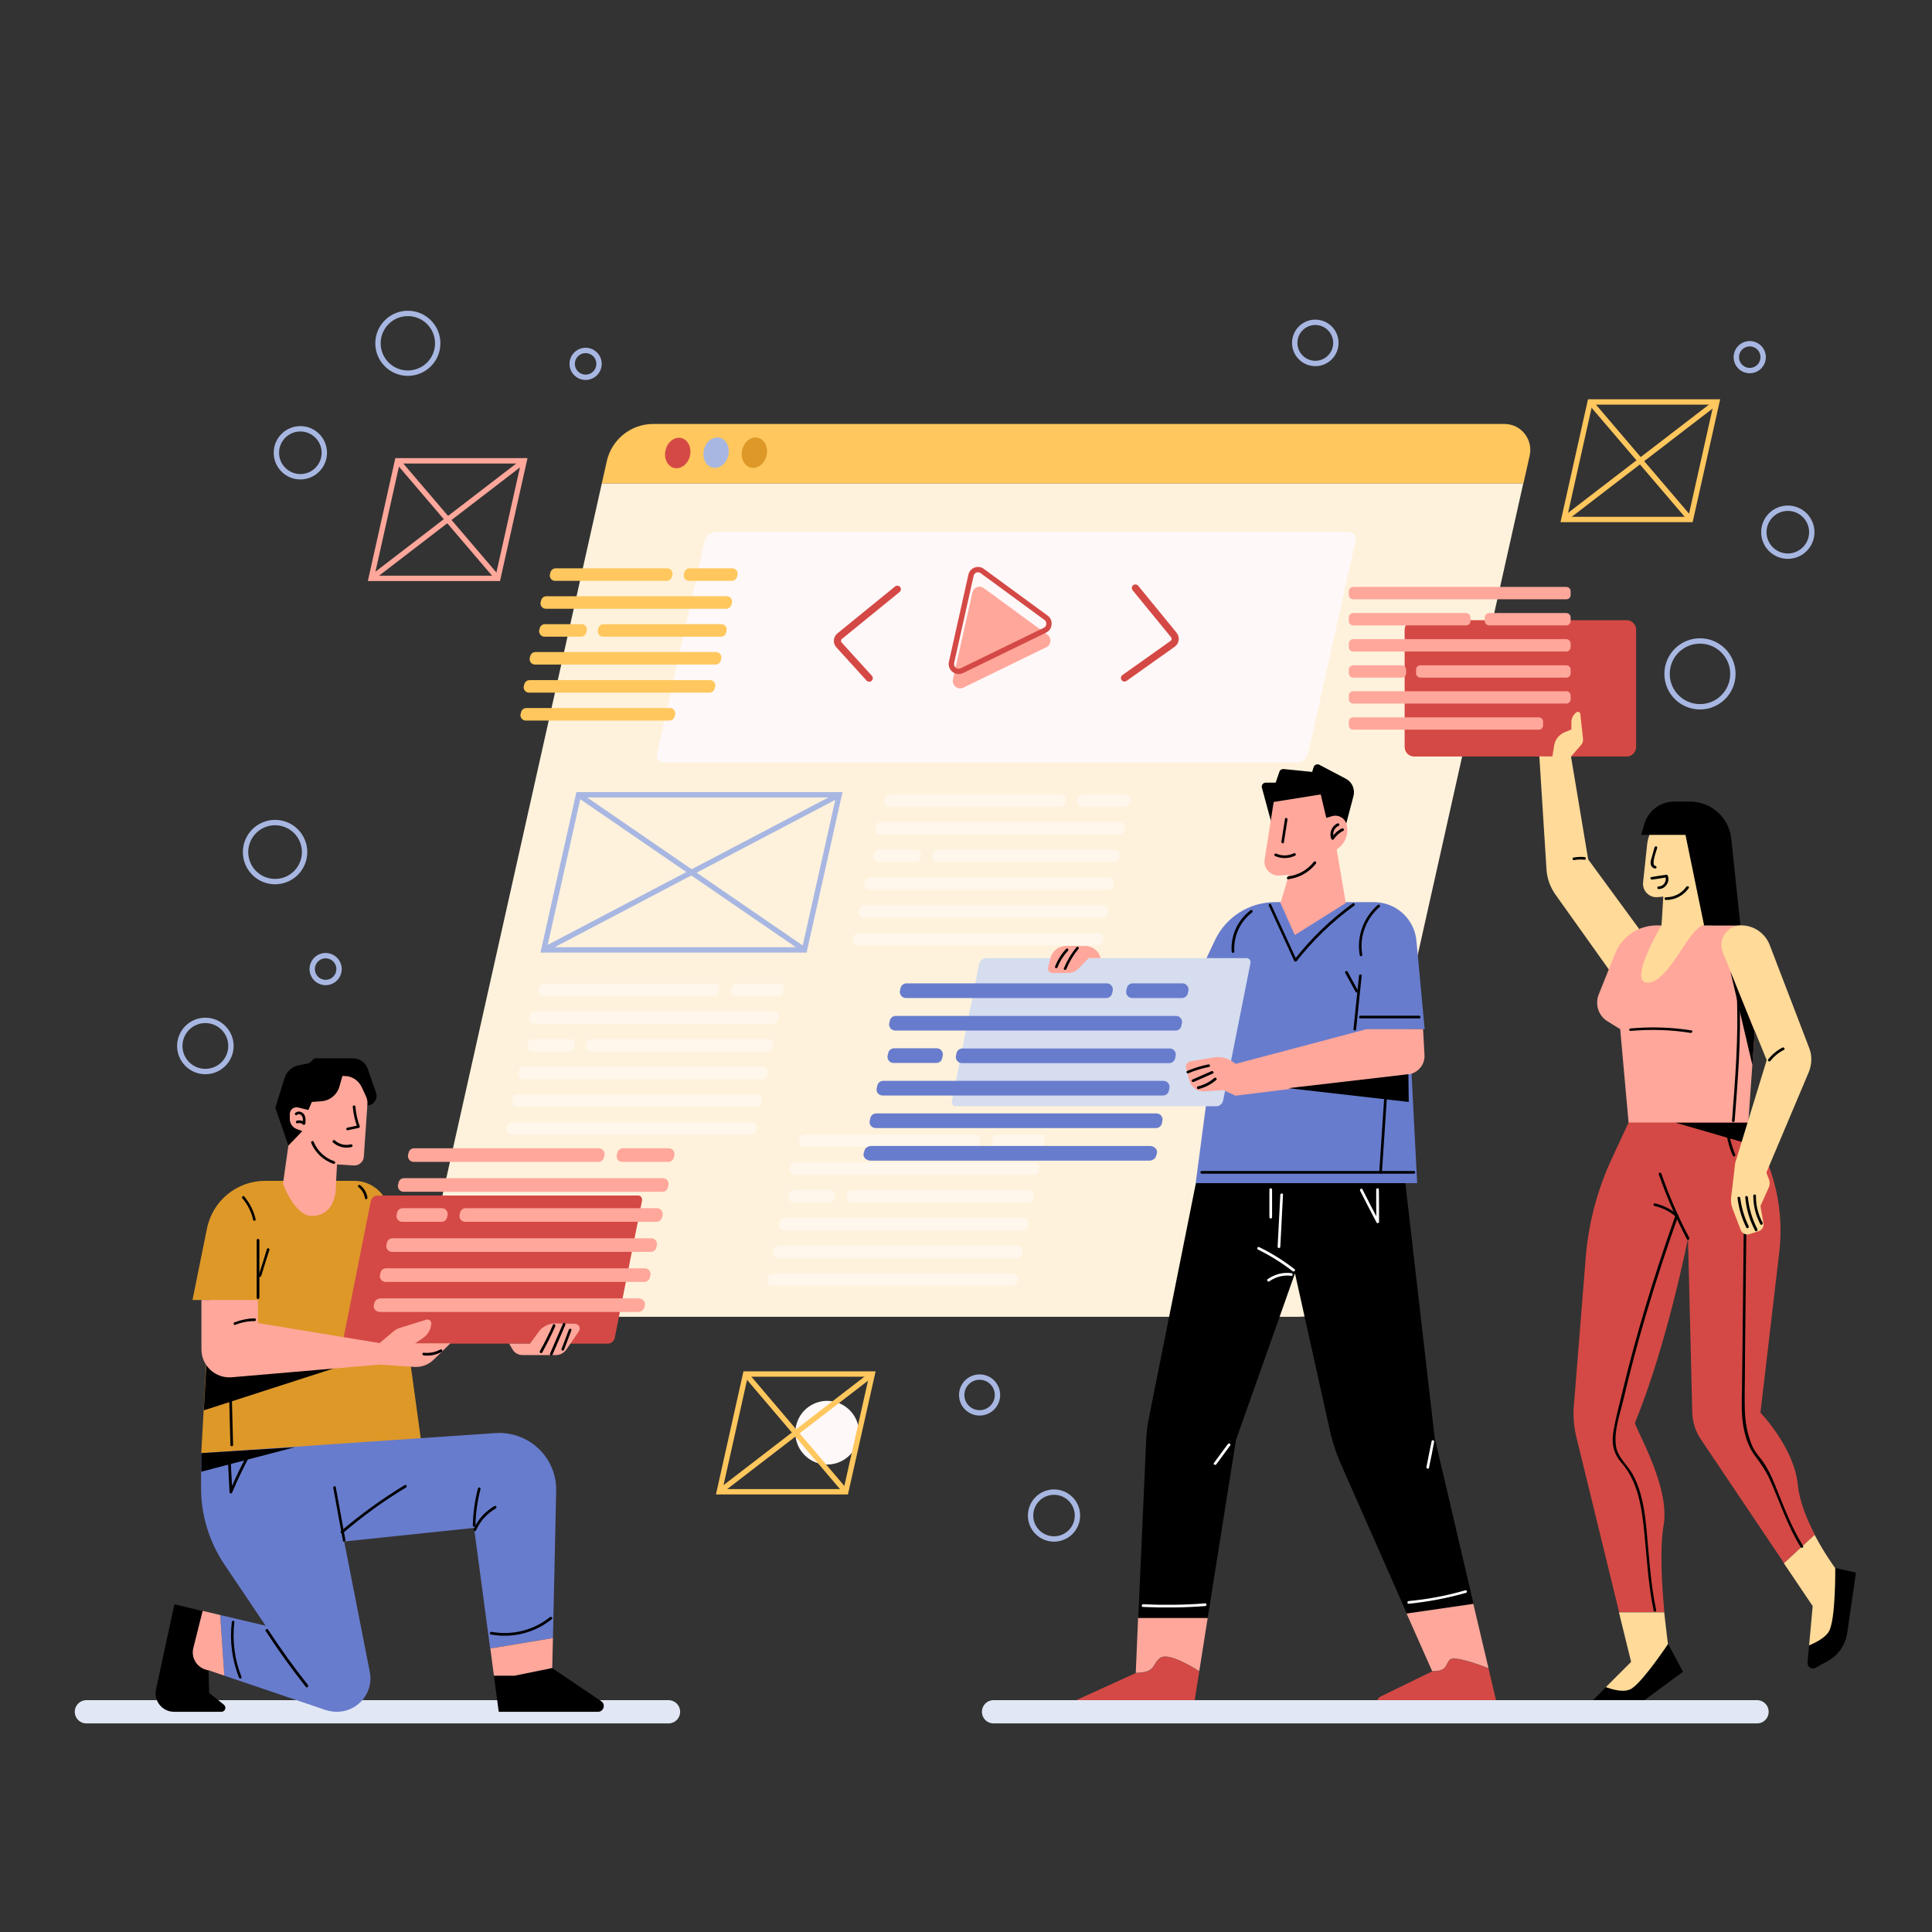 <?xml version="1.0" encoding="utf-8"?>
<!-- Generator: Adobe Illustrator 22.0.0, SVG Export Plug-In . SVG Version: 6.00 Build 0)  -->
<svg version="1.1" xmlns="http://www.w3.org/2000/svg" xmlns:xlink="http://www.w3.org/1999/xlink" x="0px" y="0px"
	 viewBox="0 0 1080 1080" style="enable-background:new 0 0 1080 1080;" xml:space="preserve">
<rect x="0" y="0" width="1080" height="1080" fill="#333333" stroke="none"/>
<style type="text/css">
	.st0{fill:none;stroke:#E1E7F4;stroke-width:13;stroke-linecap:round;stroke-miterlimit:10;}
	.st1{fill:#FFA79B;}
	.st2{fill:#FFEBE9;}
	.st3{fill:#FFC75D;}
	.st4{fill:#A8B7E2;}
	.st5{fill:#D44945;}
	.st6{fill:#D0DDF4;}
	.st7{fill:none;stroke:#FFA79B;stroke-width:3;stroke-miterlimit:10;}
	.st8{fill:none;stroke:#FFC75D;stroke-width:3;stroke-miterlimit:10;}
	.st9{fill:#FFE3B6;}
	.st10{fill:#FFF3F3;}
	.st11{fill:#7F95DD;}
	.st12{fill:#E4EAF4;}
	.st13{fill:#FFFFFF;}
	.st14{fill:#CEDDEF;}
	.st15{fill:#687CCD;}
	.st16{fill:#FFC95E;}
	.st17{fill:#EDF2F9;}
	.st18{fill:none;stroke:#7F95DD;stroke-width:3;stroke-miterlimit:10;}
	.st19{fill:none;stroke:#A8B7E2;stroke-width:3;stroke-miterlimit:10;}
	.st20{fill:#F8FAFF;stroke:#A8B7E2;stroke-width:3;stroke-miterlimit:10;}
	.st21{fill:#839AB7;}
	.st22{fill:none;stroke:#839AB7;stroke-width:3;stroke-miterlimit:10;}
	.st23{fill:none;stroke:#D6982B;stroke-width:3;stroke-miterlimit:10;}
	.st24{fill:none;stroke:#D44945;stroke-width:3;stroke-miterlimit:10;}
	.st25{fill:none;stroke:#FFFFFF;stroke-width:3;stroke-linecap:round;stroke-miterlimit:10;}
	.st26{fill:#DD9828;}
	.st27{fill:none;stroke:#687CCD;stroke-miterlimit:10;}
	.st28{fill:none;stroke:#D44945;stroke-width:2;stroke-miterlimit:10;}
	.st29{fill:#EA8383;}
	.st30{fill:#7F95DD;stroke:#7F95DD;stroke-miterlimit:10;}
	.st31{fill:#7F95DD;stroke:#7F95DD;stroke-width:2;stroke-miterlimit:10;}
	.st32{fill:none;stroke:#FFFFFF;stroke-width:3;stroke-miterlimit:10;}
	.st33{fill:#FFCCC7;}
	.st34{fill:none;stroke:#7F95DD;stroke-width:2;stroke-miterlimit:10;}
	.st35{fill:#D5DDEF;}
	.st36{fill:#FFF2DC;}
	.st37{fill:#FFF8F8;}
	.st38{fill:#FFF7EB;}
	.st39{fill:none;stroke:#D44945;stroke-width:4;stroke-linecap:round;stroke-miterlimit:10;}
	.st40{fill:#FFDA99;}
	.st41{fill:#586FB7;}
	.st42{fill:none;stroke:#CC8617;stroke-width:3;stroke-miterlimit:10;}
	.st43{fill:#EAA434;}
	.st44{fill:#CC8617;}
	.st45{fill:none;stroke:#7C93CE;stroke-width:3;stroke-miterlimit:10;}
	.st46{fill:#7C93CE;}
	.st47{fill:#FFCECA;}
	.st48{fill:#C43B3B;}
	.st49{fill:#A8B7E2;stroke:#A8B7E2;stroke-width:3;stroke-miterlimit:10;}
	.st50{fill:#B1C3F2;}
	.st51{fill:none;stroke:#C98417;stroke-miterlimit:10;}
	.st52{fill:none;stroke:#A82020;stroke-width:4;stroke-miterlimit:10;}
	.st53{fill:#A82020;stroke:#A82020;stroke-width:4;stroke-miterlimit:10;}
	.st54{fill:#A82020;}
	.st55{fill:#9EF482;}
	.st56{fill:#FCFCFC;}
	.st57{fill:#FFE9C5;stroke:#FFC75D;stroke-width:3;stroke-miterlimit:10;}
	.st58{fill:#7C95CE;}
	.st59{fill:none;stroke:#41567F;stroke-miterlimit:10;}
	.st60{fill:none;stroke:#EFA52E;stroke-width:3;stroke-miterlimit:10;}
	.st61{fill:#EDAA3E;}
	.st62{fill:none;stroke:#000000;stroke-width:5;stroke-linecap:round;stroke-miterlimit:10;}
	.st63{fill:#9A2929;}
	.st64{fill:#455889;}
	.st65{fill:none;stroke:#DD9828;stroke-width:3;stroke-miterlimit:10;}
	.st66{fill:none;stroke:#D44945;stroke-width:3;stroke-linecap:round;stroke-linejoin:round;stroke-miterlimit:10;}
	.st67{fill:none;stroke:#455889;stroke-width:3;stroke-miterlimit:10;}
	.st68{fill:#CAD2E8;}
	.st69{fill:none;stroke:#455889;stroke-width:3;stroke-linecap:round;stroke-linejoin:round;stroke-miterlimit:10;}
	.st70{fill:none;stroke:#000000;stroke-width:2;stroke-linecap:round;stroke-miterlimit:10;}
	.st71{fill:#F8FAFF;}
</style>
<g id="Front-end_Design">
</g>
<g id="Content_Update">
</g>
<g id="Database_Admin">
</g>
<g id="Content_Building">
	<g id="Device_4_">
		<g>
			<g>
				<path class="st3" d="M336.4,270.3h515.2l3.5-15.6c2-9.1-4.8-17.7-14.1-17.7H365.1c-12.4,0-23.2,8.7-25.9,20.8L336.4,270.3z"/>
				<path class="st36" d="M250.2,736.1H726c12.4,0,23.2-8.7,25.9-20.8l99.6-445H336.4L236.1,718.4
					C234.1,727.5,240.9,736.1,250.2,736.1z"/>
				<path class="st26" d="M414.9,251.4c-1.1,4.6,1,9.1,4.8,10c3.7,0.9,7.7-2.1,8.8-6.7c1.1-4.6-1-9.1-4.8-10
					C420,243.8,416,246.8,414.9,251.4z"/>
				<path class="st4" d="M393.5,251.4c-1.1,4.6,1,9.1,4.8,10c3.7,0.9,7.7-2.1,8.8-6.7c1.1-4.6-1-9.1-4.8-10S394.6,246.8,393.5,251.4
					z"/>
				
					<ellipse transform="matrix(0.234 -0.972 0.972 0.234 44.202 562.205)" class="st5" cx="378.8" cy="253.1" rx="8.6" ry="7"/>
			</g>
			<g>
				<path class="st37" d="M370.9,426.3h353.7c3.2,0,6-2.2,6.7-5.4l26.6-118.9c0.5-2.3-1.3-4.6-3.6-4.6H400.5c-3.2,0-6,2.2-6.7,5.4
					l-26.6,118.9C366.7,424.1,368.5,426.3,370.9,426.3z"/>
			</g>
			<path class="st1" d="M543.6,331.1l-10.9,48.7c-0.7,3.3,2.7,6.1,5.8,4.6l46.4-22.6c2.8-1.3,3.1-5.2,0.6-7l-35.5-26
				C547.6,327,544.2,328.3,543.6,331.1z"/>
			<path class="st24" d="M542.8,321.6l-10.9,48.7c-0.7,3.3,2.7,6.1,5.8,4.6l46.4-22.6c2.8-1.3,3.1-5.2,0.6-7l-35.5-26
				C546.8,317.4,543.4,318.7,542.8,321.6z"/>
			<g>
				<path class="st3" d="M385.2,324.7h23.9c1.4,0,2.6-1,2.9-2.3l0.3-1.1c0.4-1.8-1-3.6-2.9-3.6h-23.9c-1.4,0-2.6,1-2.9,2.3l-0.3,1.1
					C381.9,322.9,383.3,324.7,385.2,324.7z"/>
				<path class="st3" d="M310.3,324.7h62.4c1.4,0,2.6-1,2.9-2.3l0.3-1.1c0.4-1.8-1-3.6-2.9-3.6h-62.4c-1.4,0-2.6,1-2.9,2.3l-0.3,1.1
					C307,322.9,308.4,324.7,310.3,324.7z"/>
				<path class="st3" d="M305.1,340.3H406c1.4,0,2.6-1,2.9-2.3l0.3-1.1c0.4-1.8-1-3.6-2.9-3.6H305.4c-1.4,0-2.6,1-2.9,2.3l-0.3,1.1
					C301.8,338.5,303.2,340.3,305.1,340.3z"/>
				<path class="st3" d="M337.1,355.9H403c1.4,0,2.6-1,2.9-2.3l0.3-1.1c0.4-1.8-1-3.6-2.9-3.6h-65.9c-1.4,0-2.6,1-2.9,2.3l-0.3,1.1
					C333.9,354.2,335.3,355.9,337.1,355.9z"/>
				<path class="st3" d="M304.3,355.9h20.5c1.4,0,2.6-1,2.9-2.3l0.3-1.1c0.4-1.8-1-3.6-2.9-3.6h-20.5c-1.4,0-2.6,1-2.9,2.3l-0.3,1.1
					C301.1,354.1,302.5,355.9,304.3,355.9z"/>
				<path class="st3" d="M299,371.5H400c1.4,0,2.6-1,2.9-2.3l0.3-1.1c0.4-1.8-1-3.6-2.9-3.6H299.3c-1.4,0-2.6,1-2.9,2.3l-0.3,1.1
					C295.8,369.8,297.2,371.5,299,371.5z"/>
				<path class="st3" d="M295.7,387.2h100.9c1.4,0,2.6-1,2.9-2.3l0.3-1.1c0.4-1.8-1-3.6-2.9-3.6H296c-1.4,0-2.6,1-2.9,2.3l-0.3,1.1
					C292.4,385.4,293.8,387.2,295.7,387.2z"/>
				<path class="st3" d="M293.9,402.8h80.3c1.4,0,2.6-1,2.9-2.3l0.3-1.1c0.4-1.8-1-3.6-2.9-3.6h-80.3c-1.4,0-2.6,1-2.9,2.3l-0.3,1.1
					C290.6,401,292,402.8,293.9,402.8z"/>
			</g>
			<g>
				<polygon class="st19" points="304,531 449.7,531 469.1,444.3 323.4,444.3 				"/>
				<line class="st19" x1="323.4" y1="444.3" x2="449.7" y2="531"/>
				<line class="st19" x1="469.1" y1="444.3" x2="304" y2="531"/>
			</g>
			<g>
				<path class="st38" d="M605,451h23.7c1.4,0,2.5-1,2.8-2.3l0.3-1.1c0.4-1.8-1-3.6-2.8-3.6h-23.7c-1.4,0-2.5,1-2.8,2.3l-0.3,1.1
					C601.8,449.2,603.2,451,605,451z"/>
				<path class="st38" d="M497.2,451h95.4c1.4,0,2.5-1,2.8-2.3l0.3-1.1c0.4-1.8-1-3.6-2.8-3.6h-95.4c-1.4,0-2.5,1-2.8,2.3l-0.3,1.1
					C494,449.2,495.4,451,497.2,451z"/>
				<path class="st38" d="M492.1,466.5h133.6c1.4,0,2.5-1,2.8-2.3l0.3-1.1c0.4-1.8-1-3.6-2.8-3.6H492.4c-1.4,0-2.5,1-2.8,2.3
					l-0.3,1.1C488.9,464.7,490.2,466.5,492.1,466.5z"/>
				<path class="st38" d="M523.9,482h98.8c1.4,0,2.5-1,2.8-2.3l0.3-1.1c0.4-1.8-1-3.6-2.8-3.6h-98.8c-1.4,0-2.5,1-2.8,2.3l-0.3,1.1
					C520.6,480.2,522,482,523.9,482z"/>
				<path class="st38" d="M491.3,481.9h20.4c1.4,0,2.5-1,2.8-2.3l0.3-1.1c0.4-1.8-1-3.6-2.8-3.6h-20.4c-1.4,0-2.5,1-2.8,2.3
					l-0.3,1.1C488.1,480.2,489.5,481.9,491.3,481.9z"/>
				<path class="st38" d="M486.1,497.5h133.6c1.4,0,2.5-1,2.8-2.3l0.3-1.1c0.4-1.8-1-3.6-2.8-3.6H486.3c-1.4,0-2.5,1-2.8,2.3
					l-0.3,1.1C482.8,495.7,484.2,497.5,486.1,497.5z"/>
				<path class="st38" d="M482.8,513h133.6c1.4,0,2.5-1,2.8-2.3l0.3-1.1c0.4-1.8-1-3.6-2.8-3.6H483c-1.4,0-2.5,1-2.8,2.3l-0.3,1.1
					C479.5,511.2,480.9,513,482.8,513z"/>
				<path class="st38" d="M480,528.5h133.1c1.6,0,3-1,3.4-2.3l0.3-1.1c0.5-1.8-1.2-3.6-3.4-3.6H480.3c-1.6,0-3,1-3.4,2.3l-0.3,1.1
					C476.2,526.7,477.8,528.5,480,528.5z"/>
			</g>
			<g>
				<path class="st38" d="M411.5,556.8h23.7c1.4,0,2.5-1,2.8-2.3l0.3-1.1c0.4-1.8-1-3.6-2.8-3.6h-23.7c-1.4,0-2.5,1-2.8,2.3
					l-0.3,1.1C408.2,555.1,409.6,556.8,411.5,556.8z"/>
				<path class="st38" d="M303.7,556.8h95.4c1.4,0,2.5-1,2.8-2.3l0.3-1.1c0.4-1.8-1-3.6-2.8-3.6h-95.4c-1.4,0-2.5,1-2.8,2.3
					l-0.3,1.1C300.4,555.1,301.8,556.8,303.7,556.8z"/>
				<path class="st38" d="M298.5,572.3h133.6c1.4,0,2.5-1,2.8-2.3l0.3-1.1c0.4-1.8-1-3.6-2.8-3.6H298.8c-1.4,0-2.5,1-2.8,2.3
					l-0.3,1.1C295.3,570.6,296.7,572.3,298.5,572.3z"/>
				<path class="st38" d="M330.3,587.8h98.8c1.4,0,2.5-1,2.8-2.3l0.3-1.1c0.4-1.8-1-3.6-2.8-3.6h-98.8c-1.4,0-2.5,1-2.8,2.3
					l-0.3,1.1C327.1,586.1,328.4,587.8,330.3,587.8z"/>
				<path class="st38" d="M297.8,587.8h20.4c1.4,0,2.5-1,2.8-2.3l0.3-1.1c0.4-1.8-1-3.6-2.8-3.6H298c-1.4,0-2.5,1-2.8,2.3l-0.3,1.1
					C294.5,586,295.9,587.8,297.8,587.8z"/>
				<path class="st38" d="M292.5,603.3h133.6c1.4,0,2.5-1,2.8-2.3l0.3-1.1c0.4-1.8-1-3.6-2.8-3.6H292.8c-1.4,0-2.5,1-2.8,2.3
					l-0.3,1.1C289.2,601.6,290.6,603.3,292.5,603.3z"/>
				<path class="st38" d="M289.2,618.8h133.6c1.4,0,2.5-1,2.8-2.3l0.3-1.1c0.4-1.8-1-3.6-2.8-3.6H289.4c-1.4,0-2.5,1-2.8,2.3
					l-0.3,1.1C285.9,617.1,287.3,618.8,289.2,618.8z"/>
				<path class="st38" d="M286.4,634.3h133.1c1.6,0,3-1,3.4-2.3l0.3-1.1c0.5-1.8-1.1-3.6-3.4-3.6H286.7c-1.6,0-3,1-3.4,2.3l-0.3,1.1
					C282.6,632.6,284.2,634.3,286.4,634.3z"/>
			</g>
			<g>
				<path class="st38" d="M557.2,641.3H581c1.4,0,2.5-1,2.8-2.3l0.3-1.1c0.4-1.8-1-3.6-2.8-3.6h-23.7c-1.4,0-2.5,1-2.8,2.3l-0.3,1.1
					C554,639.5,555.4,641.3,557.2,641.3z"/>
				<path class="st38" d="M449.4,641.3h95.4c1.4,0,2.5-1,2.8-2.3l0.3-1.1c0.4-1.8-1-3.6-2.8-3.6h-95.4c-1.4,0-2.5,1-2.8,2.3
					l-0.3,1.1C446.2,639.5,447.6,641.3,449.4,641.3z"/>
				<path class="st38" d="M444.3,656.8h133.6c1.4,0,2.5-1,2.8-2.3l0.3-1.1c0.4-1.8-1-3.6-2.8-3.6H444.6c-1.4,0-2.5,1-2.8,2.3
					l-0.3,1.1C441.1,655,442.4,656.8,444.3,656.8z"/>
				<path class="st38" d="M476.1,672.3h98.8c1.4,0,2.5-1,2.8-2.3l0.3-1.1c0.4-1.8-1-3.6-2.8-3.6h-98.8c-1.4,0-2.5,1-2.8,2.3
					l-0.3,1.1C472.8,670.5,474.2,672.3,476.1,672.3z"/>
				<path class="st38" d="M443.5,672.2h20.4c1.4,0,2.5-1,2.8-2.3l0.3-1.1c0.4-1.8-1-3.6-2.8-3.6h-20.4c-1.4,0-2.5,1-2.8,2.3
					l-0.3,1.1C440.3,670.5,441.7,672.2,443.5,672.2z"/>
				<path class="st38" d="M438.3,687.8h133.6c1.4,0,2.5-1,2.8-2.3l0.3-1.1c0.4-1.8-1-3.6-2.8-3.6H438.5c-1.4,0-2.5,1-2.8,2.3
					l-0.3,1.1C435,686,436.4,687.8,438.3,687.8z"/>
				<path class="st38" d="M435,703.3h133.6c1.4,0,2.5-1,2.8-2.3l0.3-1.1c0.4-1.8-1-3.6-2.8-3.6H435.2c-1.4,0-2.5,1-2.8,2.3l-0.3,1.1
					C431.7,701.5,433.1,703.3,435,703.3z"/>
				<path class="st38" d="M432.2,718.8h133.1c1.6,0,3-1,3.4-2.3l0.3-1.1c0.5-1.8-1.2-3.6-3.4-3.6H432.5c-1.6,0-3,1-3.4,2.3l-0.3,1.1
					C428.4,717,430,718.8,432.2,718.8z"/>
			</g>
			<path class="st39" d="M501.6,329.4l-32.2,26.2c-1.5,1.2-1.7,3.5-0.4,4.9l16.9,18.6"/>
			<path class="st39" d="M634.7,328.7l21.5,26.3c1.2,1.5,0.9,3.8-0.7,4.9l-26.9,19.1"/>
		</g>
		
			<ellipse transform="matrix(0.16 -0.987 0.987 0.16 -402.206 1129.309)" class="st37" cx="462.6" cy="801" rx="17.8" ry="17.8"/>
		<g>
			<polygon class="st7" points="207.5,323.3 278.3,323.3 293,257.6 222.2,257.6 			"/>
			<line class="st7" x1="222.2" y1="257.6" x2="278.3" y2="323.3"/>
			<line class="st7" x1="293" y1="257.6" x2="207.5" y2="323.3"/>
		</g>
		<g>
			<polygon class="st8" points="402.1,833.9 472.8,833.9 487.6,768.1 416.8,768.1 			"/>
			<line class="st8" x1="416.8" y1="768.1" x2="472.8" y2="833.9"/>
			<line class="st8" x1="487.6" y1="768.1" x2="402.1" y2="833.9"/>
		</g>
		<g>
			<polygon class="st8" points="874.2,290.4 945,290.4 959.7,224.7 888.9,224.7 			"/>
			<line class="st8" x1="888.9" y1="224.7" x2="945" y2="290.4"/>
			<line class="st8" x1="959.7" y1="224.7" x2="874.2" y2="290.4"/>
		</g>
	</g>
	<g id="Boy2_1_">
		<path class="st5" d="M670.4,934.3l-3.6,22.6h-62.6c-3.9,0-5.1-5.4-1.5-7l32.3-14.7c11.8,0,8.8-5.3,14-8.5
			C654.1,923.4,670.4,934.3,670.4,934.3z"/>
		<path class="st5" d="M837.6,956h-63.9c-4.3,0-5.6-5.8-1.8-7.7l28.7-14c8.3,0,7.1-3.1,9.7-6.3c2.6-3.2,21.8,4.7,21.8,4.7L837.6,956
			z"/>
		<path d="M823.7,896.5l-37.3,5.4l-36.6-83c-2.9-6.5-5.1-13.2-6.6-20.2l-19.3-86.9l-33,93.2l-15.8,99.5h-38.8l4.4-99
			c0.2-4.4,0.7-8.9,1.6-13.2l26.2-130.9h117.1l16.4,142.4L823.7,896.5z"/>
		<path class="st15" d="M796.4,575.3l-4.6-49.4c-1.1-12.2-11.4-21.6-23.7-21.6h-55.4c-14.3,0-27.4,8.3-33.5,21.2l-23.5,49.8
			l24.1-0.2l-11.4,86.3h123.8l-4.4-86.1H796.4z"/>
		<g>
			<path class="st35" d="M534.2,618.4H680c1.8,0,3.4-1.4,3.8-3.5l15.2-76.4c0.3-1.5-0.7-2.9-2.1-2.9H551.1c-1.8,0-3.4,1.4-3.8,3.5
				l-15.2,76.4C531.8,617,532.8,618.4,534.2,618.4z"/>
		</g>
		<path class="st1" d="M690.8,594.7l-2-1.4c-3-2-6.7-2.8-10.3-2.2l-13,2.2c-1.8,0.3-3,2.1-2.5,3.9l1.9,7c1,3.7,4.5,6.1,8.3,5.9
			l10.8-0.7l6.6,3.1l96.6-11.9c5.4-0.7,9.4-5.4,9.1-10.8l-0.8-14.5H764L690.8,594.7z"/>
		<path class="st1" d="M587.2,535.7l-1.3,5.1c-0.4,1.6,0.8,3.1,2.4,3.1h8.9c2.1,0,4.1-0.8,5.6-2.4l5.8-5.9h6.7l-0.3-0.9
			c-1.2-3.5-4.6-5.9-8.3-5.9H596C591.8,528.8,588.2,531.6,587.2,535.7z"/>
		<path d="M721.5,459.5h-10.9l-5.2-19.2c-0.4-1.4,0.7-2.8,2.2-2.8h5.5l2.1-6.1c0.3-1,1.3-1.6,2.4-1.5l15.9,1.6l0.8-2.6
			c0.4-1.4,2-2,3.2-1.4l14.8,7.8c3.5,1.8,5.3,5.8,4.3,9.7l-5.1,19.4L721.5,459.5z"/>
		<path class="st1" d="M712,448.3l-5.1,32.4c-0.6,4.8,3.3,9,8.2,8.7l5.4-0.3l-4.7,15.7l8,17.9l28.5-17.9l-5.1-30l0,0
			c4.3-2.7,6.6-7.7,5.8-12.7l-0.1-0.6c-0.6-3.8-4.4-6.3-8.1-5.3l-3.4,1l-3.1-13.1L712,448.3z"/>
		<path class="st1" d="M675.1,904.5l-4.7,29.7c0,0-16.4-10.8-21.5-7.6c-5.1,3.2-2.2,8.5-14,8.5l1.3-30.6H675.1z"/>
		<path class="st1" d="M832.1,932.6c0,0-19.3-7.9-21.8-4.7c-2.6,3.2-1.4,6.3-9.7,6.3L786.3,902l37.3-5.4L832.1,932.6z"/>
		<g>
			<g>
				<path d="M759.7,545.4c-1,10-2.1,19.9-3.1,29.9c-0.1,1,1.4,1,1.5,0c1-10,2.1-19.9,3.1-29.9C761.3,544.5,759.8,544.5,759.7,545.4
					L759.7,545.4z"/>
			</g>
		</g>
		<g>
			<g>
				<path d="M664.2,600c3.8-1.6,7.7-2.8,11.7-3.6c0.9-0.2,0.5-1.6-0.4-1.4c-4,0.8-7.9,2-11.7,3.6C662.9,598.9,663.3,600.3,664.2,600
					L664.2,600z"/>
			</g>
		</g>
		<g>
			<g>
				<path d="M667.3,604.8c3.6-1.6,7.1-3.1,10.7-4.7c0.9-0.4,0.1-1.7-0.8-1.3c-3.6,1.6-7.1,3.1-10.7,4.7
					C665.6,603.9,666.4,605.2,667.3,604.8L667.3,604.8z"/>
			</g>
		</g>
		<g>
			<g>
				<path d="M670,608.8c3.7-0.9,7-2.6,9.9-5.1c0.7-0.6-0.3-1.7-1.1-1.1c-2.7,2.3-5.8,3.9-9.2,4.7C668.7,607.6,669.1,609.1,670,608.8
					L670,608.8z"/>
			</g>
		</g>
		<g>
			<g>
				<path d="M720.1,491.5c6.2-0.8,11.6-3.8,15.5-8.7c0.6-0.7-0.5-1.8-1.1-1.1c-3.6,4.6-8.7,7.5-14.4,8.2
					C719.2,490.2,719.1,491.7,720.1,491.5L720.1,491.5z"/>
			</g>
		</g>
		<g>
			<g>
				<path d="M718.3,457.8c-0.7,4.2-1.3,8.5-2,12.7c-0.1,0.9,1.3,1.4,1.4,0.4c0.7-4.2,1.3-8.5,2-12.7
					C719.9,457.2,718.5,456.8,718.3,457.8L718.3,457.8z"/>
			</g>
		</g>
		<g>
			<g>
				<path d="M712.7,478.5c3.7,1.6,7.6,1.6,11.3-0.2c0.9-0.4,0.1-1.7-0.8-1.3c-3.1,1.5-6.6,1.6-9.7,0.2
					C712.6,476.8,711.8,478.1,712.7,478.5L712.7,478.5z"/>
			</g>
		</g>
		<g>
			<g>
				<path d="M747.6,460.3c-3.2,1.5-4.7,5.4-3.4,8.6c0.3,0.6,1,0.8,1.4,0.2c1.4-2,3.1-3.6,5.3-4.7c0.9-0.4,0.1-1.7-0.8-1.3
					c-2.4,1.2-4.3,3-5.8,5.2c0.5,0.1,0.9,0.1,1.4,0.2c-1.1-2.7,0-5.7,2.7-6.9C749.2,461.2,748.4,459.9,747.6,460.3L747.6,460.3z"/>
			</g>
		</g>
		<g>
			<g>
				<path d="M601.8,529.5c-3,3.6-5.3,7.5-7.1,11.8c-0.4,0.9,1.1,1.3,1.4,0.4c1.7-4.1,3.9-7.8,6.7-11.2
					C603.5,529.8,602.4,528.7,601.8,529.5L601.8,529.5z"/>
			</g>
		</g>
		<g>
			<g>
				<path d="M596,530.4c-2.7,2.9-4.8,6.2-6.2,9.9c-0.4,0.9,1.1,1.3,1.4,0.4c1.3-3.4,3.3-6.5,5.8-9.2
					C597.7,530.8,596.7,529.7,596,530.4L596,530.4z"/>
			</g>
		</g>
		<g>
			<g>
				<path d="M752,543.9c1.9,3.5,3.9,7.1,5.8,10.6c0.5,0.8,1.8,0.1,1.3-0.8c-1.9-3.5-3.9-7.1-5.8-10.6
					C752.8,542.3,751.5,543.1,752,543.9L752,543.9z"/>
			</g>
		</g>
		<g>
			<g>
				<path d="M774.4,604.3c-1.1,17-2.3,34-3.4,51.1c-0.1,1,1.4,1,1.5,0c1.1-17,2.3-34,3.4-51.1C776,603.3,774.5,603.3,774.4,604.3
					L774.4,604.3z"/>
			</g>
		</g>
		<g>
			<g>
				<path d="M760.5,569.3c10.9,0,21.9,0,32.8,0c1,0,1-1.5,0-1.5c-10.9,0-21.9,0-32.8,0C759.5,567.8,759.5,569.3,760.5,569.3
					L760.5,569.3z"/>
			</g>
		</g>
		<g>
			<g>
				<path d="M671.8,656.1c39.5,0,79.1,0,118.6,0c1,0,1-1.5,0-1.5c-39.5,0-79.1,0-118.6,0C670.8,654.6,670.8,656.1,671.8,656.1
					L671.8,656.1z"/>
			</g>
		</g>
		<g>
			<g>
				<path d="M709.3,506.3c4.7,10.3,9.5,20.6,14.2,30.9c0.2,0.4,0.9,0.5,1.2,0.2c9.3-11.8,20.1-22.3,32.3-31.1c0.8-0.6,0-1.9-0.8-1.3
					c-12.3,8.9-23.2,19.4-32.6,31.4c0.4,0.1,0.8,0.1,1.2,0.2c-4.7-10.3-9.5-20.6-14.2-30.9C710.2,504.6,708.9,505.4,709.3,506.3
					L709.3,506.3z"/>
			</g>
		</g>
		<g>
			<g>
				<path d="M770.2,505.9c-8.1,7-11.9,17.6-10.1,28.1c0.2,1,1.6,0.5,1.4-0.4c-1.7-10,2.1-20,9.7-26.6
					C772,506.3,770.9,505.3,770.2,505.9L770.2,505.9z"/>
			</g>
		</g>
		<g>
			<g>
				<path d="M699.1,508.8c-7.2,5.5-11.2,14-10.6,23.1c0.1,1,1.6,1,1.5,0c-0.5-8.5,3.1-16.6,9.9-21.8
					C700.7,509.5,699.9,508.2,699.1,508.8L699.1,508.8z"/>
			</g>
		</g>
		<g>
			<g>
				<path class="st13" d="M760.3,665.6c3,6,6.1,11.9,9.2,17.8c0.4,0.7,1.4,0.3,1.4-0.4c0-6,0-12-0.1-18c0-1-1.5-1-1.5,0
					c0,6,0,12,0.1,18c0.5-0.1,0.9-0.3,1.4-0.4c-3.2-5.9-6.2-11.8-9.2-17.8C761.2,664,759.9,664.8,760.3,665.6L760.3,665.6z"/>
			</g>
		</g>
		<g>
			<g>
				<path class="st13" d="M703.2,698.5c6.9,3.4,13.3,7.4,19.4,12.1c0.8,0.6,1.8-0.5,1.1-1.1c-6.2-4.8-12.7-8.9-19.7-12.3
					C703.1,696.7,702.3,698,703.2,698.5L703.2,698.5z"/>
			</g>
		</g>
		<g>
			<g>
				<path class="st13" d="M721.9,711.7c-4.7-0.6-9.3,0.6-13.2,3.3c-0.8,0.5,0,1.8,0.8,1.3c3.7-2.6,8-3.7,12.5-3.1
					C722.8,713.3,722.8,711.8,721.9,711.7L721.9,711.7z"/>
			</g>
		</g>
		<g>
			<g>
				<path class="st13" d="M686.4,807.2c-2.6,3.5-5.2,7.1-7.8,10.6c-0.6,0.8,0.7,1.5,1.3,0.8c2.6-3.5,5.2-7.1,7.8-10.6
					C688.3,807.2,687,806.5,686.4,807.2L686.4,807.2z"/>
			</g>
		</g>
		<g>
			<g>
				<path class="st13" d="M800.3,805.6c-1,4.8-2,9.6-2.9,14.5c-0.2,0.9,1.3,1.3,1.4,0.4c1-4.8,2-9.6,2.9-14.5
					C801.9,805.1,800.5,804.7,800.3,805.6L800.3,805.6z"/>
			</g>
		</g>
		<g>
			<g>
				<path class="st13" d="M715.7,667.9c-0.5,9.7-1,19.3-1.5,29c0,1,1.5,1,1.5,0c0.5-9.7,1-19.3,1.5-29
					C717.3,666.9,715.8,666.9,715.7,667.9L715.7,667.9z"/>
			</g>
		</g>
		<g>
			<g>
				<path class="st13" d="M709.6,665c0,5.1,0,10.3,0,15.4c0,1,1.5,1,1.5,0c0-5.1,0-10.3,0-15.4C711.1,664,709.6,664,709.6,665
					L709.6,665z"/>
			</g>
		</g>
		<g>
			<g>
				<path class="st13" d="M639,898.3c11.6,0.5,23.1,0.4,34.7-0.5c1-0.1,1-1.6,0-1.5c-11.6,0.9-23.1,1-34.7,0.5
					C638,896.8,638,898.3,639,898.3L639,898.3z"/>
			</g>
		</g>
		<g>
			<g>
				<path class="st13" d="M787.5,896.5c10.8-1.1,21.5-3.1,32-6.1c0.9-0.3,0.5-1.7-0.4-1.4c-10.3,3-20.9,5-31.6,6
					C786.5,895.1,786.5,896.6,787.5,896.5L787.5,896.5z"/>
			</g>
		</g>
		<polygon points="720.1,608.3 787.5,616 787.3,600.5 		"/>
		<g>
			<path class="st15" d="M632.9,557.9h27.8c1.6,0,3-1.1,3.3-2.7l0.3-1.3c0.5-2.1-1.1-4.2-3.3-4.2h-27.8c-1.6,0-3,1.1-3.3,2.7
				l-0.3,1.3C629.1,555.8,630.7,557.9,632.9,557.9z"/>
			<path class="st15" d="M506.4,557.9h112c1.6,0,3-1.1,3.3-2.7l0.3-1.3c0.5-2.1-1.1-4.2-3.3-4.2h-112c-1.6,0-3,1.1-3.3,2.7l-0.3,1.3
				C502.6,555.8,504.2,557.9,506.4,557.9z"/>
			<path class="st15" d="M500.4,576.1h156.7c1.6,0,3-1.1,3.3-2.7l0.3-1.3c0.5-2.1-1.1-4.2-3.3-4.2H500.7c-1.6,0-3,1.1-3.3,2.7
				l-0.3,1.3C496.6,574,498.2,576.1,500.4,576.1z"/>
			<path class="st15" d="M537.7,594.3h115.9c1.6,0,3-1.1,3.3-2.7l0.3-1.3c0.5-2.1-1.1-4.2-3.3-4.2H538c-1.6,0-3,1.1-3.3,2.7
				l-0.3,1.3C533.9,592.2,535.5,594.3,537.7,594.3z"/>
			<path class="st15" d="M499.5,594.2h23.9c1.6,0,3-1.1,3.3-2.7l0.3-1.3c0.5-2.1-1.1-4.2-3.3-4.2h-23.9c-1.6,0-3,1.1-3.3,2.7
				l-0.3,1.3C495.7,592.2,497.3,594.2,499.5,594.2z"/>
			<path class="st15" d="M493.4,612.4h156.7c1.6,0,3-1.1,3.3-2.7l0.3-1.3c0.5-2.1-1.1-4.2-3.3-4.2H493.7c-1.6,0-3,1.1-3.3,2.7
				l-0.3,1.3C489.5,610.4,491.2,612.4,493.4,612.4z"/>
			<path class="st15" d="M489.5,630.6h156.7c1.6,0,3-1.1,3.3-2.7l0.3-1.3c0.5-2.1-1.1-4.2-3.3-4.2H489.8c-1.6,0-3,1.1-3.3,2.7
				l-0.3,1.3C485.6,628.6,487.3,630.6,489.5,630.6z"/>
			<path class="st15" d="M486.7,648.8h155.7c1.9,0,3.5-1.1,3.9-2.7l0.4-1.3c0.6-2.1-1.3-4.2-3.9-4.2H487.1c-1.9,0-3.5,1.1-3.9,2.7
				l-0.4,1.3C482.2,646.8,484.2,648.8,486.7,648.8z"/>
		</g>
	</g>
	<g id="Girl_4_">
		<path class="st5" d="M909.3,422.9H790.5c-2.9,0-5.3-2.4-5.3-5.3v-65.6c0-2.9,2.4-5.3,5.3-5.3h118.8c2.9,0,5.3,2.4,5.3,5.3v65.6
			C914.6,420.5,912.2,422.9,909.3,422.9z"/>
		<path class="st40" d="M887.8,480.4l-9.6-57.5l5.6-6.4c0.9-1,1.3-2.3,1.1-3.6l-1.5-13.8c-0.1-1-1.2-1.5-2-1l0,0
			c-1.9,1.3-3,3.4-3,5.6v4.1l-3.7,1.5c-3.1,1.3-5.3,4-5.9,7.3l-1,6.2h-7.3l4,63.2c0.3,5.1,2.1,10,5.1,14.2l31.7,44.5l19.7-19
			L887.8,480.4z"/>
		<path class="st1" d="M926.2,517.3h45.2c7.4,0,13.3,6.3,12.7,13.7l-6.8,96.7h-66.9l-4.7-52.4l-7.1-4.4c-5.1-3.1-7.1-9.5-4.9-15
			l9.1-22.7C906.6,523.5,915.9,517.3,926.2,517.3z"/>
		<path class="st5" d="M1014.5,857.9l-17.2,15.9l-46.5-69.2c-3-4.4-4.6-9.6-4.8-14.9l-2.4-97.4c0,0-11.8,59.8-29.6,102.9
			c-0.8,2,19.8,35.3,16,57.3c-2.3,13-1,33.9,0.4,48.7h-25.3l-23.9-97.9c-1.4-5.7-1.9-11.6-1.4-17.4l6.6-82.5
			c1.5-19.4,6.5-38.3,14.7-55.9l9.3-20h66.9l6.9,13.8c9.2,18.2,12.8,38.7,10.4,58.9l-10.5,89.5c0,0,18.9,19.5,20.9,40.4
			C1005.9,839.3,1010.1,849.4,1014.5,857.9z"/>
		<path d="M940.8,934.5l-30.2,22.3h-20.7c-2.1,0-3.2-2.6-1.7-4.1l9.6-9.6c4.8,1.8,11,3.2,14.7,0.6c6.8-4.8,20-24.7,20-24.7
			L940.8,934.5z"/>
		<path d="M1037.5,879.1l-4.9,33.8c-1,6.6-5,12.4-10.8,15.6l-6.9,3.8c-2.2,1.2-4.7-0.5-4.5-3l0.9-9.5c4.3-1.8,9.2-4.5,11.1-7.9
			c3.9-6.8,3.5-35.4,3.5-35.4L1037.5,879.1z"/>
		<path class="st40" d="M932.4,919c0,0-13.2,19.9-20,24.7c-3.7,2.6-9.8,1.2-14.7-0.6l14.1-14.1l-6.8-27.7h25.3
			C931.4,911.5,932.4,919,932.4,919z"/>
		<path class="st40" d="M1022.4,911.9c-1.9,3.4-6.8,6-11.1,7.9l2-22l-16.1-23.9l17.2-15.9c5.6,10.7,11.5,18.6,11.5,18.6
			S1026.2,905.1,1022.4,911.9z"/>
		<path class="st40" d="M928.8,517.3c0,0-19.4,32.3-7.5,32c11.9-0.3,23.4-32,31.3-32c8,0,4.5,0,4.5,0l-1.5-46.4
			c-0.3-8-6.3-14.5-14.2-15.5l0,0c-10.2-1.3-19.5,6.1-20.6,16.3l-2.3,21.5c-0.5,4.7,3.4,8.8,8.2,8.3l3.1-0.3L928.8,517.3z"/>
		<path d="M917.4,466.7h24.8l10.4,50.6h20.3l-5.1-48.4c-1.2-11.8-11.2-20.8-23.1-20.8h-8.9c-7.7,0-14.4,5.1-16.6,12.5L917.4,466.7z"
			/>
		<g>
			<g>
				<path d="M927.3,656.5c4.3,12.4,9.6,24.6,15.7,36.2c0.5,0.9,1.7,0.1,1.3-0.8c-6.1-11.5-11.3-23.5-15.6-35.9
					C928.4,655.2,926.9,655.5,927.3,656.5L927.3,656.5z"/>
			</g>
		</g>
		<g>
			<g>
				<path d="M937.9,679.1c-3.8-3.2-7.8-5.2-12.7-6.4c-0.9-0.2-1.3,1.2-0.4,1.4c4.6,1.1,8.4,3,12,6
					C937.6,680.7,938.6,679.7,937.9,679.1L937.9,679.1z"/>
			</g>
		</g>
		<g>
			<g>
				<path d="M964.6,629.3c0.4,5.8,1.7,11.4,4.1,16.8c0.4,0.9,1.7,0.1,1.3-0.8c-2.2-5.1-3.5-10.4-3.9-16
					C966.1,628.4,964.6,628.4,964.6,629.3L964.6,629.3z"/>
			</g>
		</g>
		<polygon points="936.7,627.6 984.2,641.4 977.3,627.6 		"/>
		<g>
			<g>
				<path d="M975.1,654.4c-0.3,32.2-0.7,64.4-1,96.5c-0.1,8.2-0.2,16.3-0.3,24.5c-0.1,7-0.5,14.1,0.6,21c0.9,5.8,2.8,12.1,6.3,16.9
					c3.3,4.4,6.2,8.5,8.5,13.5c5.8,12.8,9.9,26,17.4,38.1c0.5,0.8,1.8,0.1,1.3-0.8c-6.8-10.9-11-22.6-15.8-34.4
					c-1.8-4.4-3.8-8.6-6.5-12.5c-1.4-2-3-3.7-4.3-5.7c-2.1-3.1-3.2-6.8-4.2-10.4c-2-7.5-1.8-15-1.8-22.7c0.1-7.7,0.2-15.3,0.2-23
					c0.2-15.8,0.3-31.7,0.5-47.5c0.2-17.8,0.4-35.6,0.6-53.5C976.6,653.4,975.1,653.4,975.1,654.4L975.1,654.4z"/>
			</g>
		</g>
		<g>
			<g>
				<path d="M936.6,679.4c-11.5,32.4-21.7,65.4-29.7,98.8c-1.8,7.7-4.1,15.6-5.2,23.5c-0.8,6.2,0.7,11.5,4.8,16.1
					c8.3,9.5,10.8,22.2,12.2,34.4c1.8,16.1,2.4,32.3,5.7,48.2c0.2,0.9,1.6,0.5,1.4-0.4c-3.1-14.5-3.9-29.3-5.3-44
					c-1-10.9-2.5-22.1-7.8-31.8c-2.9-5.3-8.3-9.4-9.3-15.5c-1.4-8.4,2.1-17.8,4-25.9c3.8-16.1,8-32.1,12.7-47.9
					c5.5-18.5,11.5-36.9,18-55.1C938.4,678.9,937,678.5,936.6,679.4L936.6,679.4z"/>
			</g>
		</g>
		<path class="st40" d="M1011.3,585.7l-22-57.4c-2.6-6.8-9.2-11.2-16.4-11c-7.7,0.2-12.7,8.1-9.8,15.2l24.5,60.1L970,650.1
			l-2.3,19.4c-0.2,2.1,0,4.1,0.8,6.1l4.6,12c0.7,1.9,2.9,2.9,4.8,2.3l5.3-1.7c1.8-0.6,2.9-2.5,2.6-4.3l-1.7-9.7l4.7-10.5
			c0.6-1.4,0.6-2.9,0.1-4.3l-1.5-3.9l23.6-55.9C1012.9,595.1,1013.1,590.1,1011.3,585.7z"/>
		<g>
			<g>
				<path d="M911.5,576.3c11.2-1,22.5-0.7,33.6,1.1c0.9,0.1,1.4-1.3,0.4-1.4c-11.3-1.8-22.7-2.1-34-1.1
					C910.5,574.9,910.5,576.4,911.5,576.3L911.5,576.3z"/>
			</g>
		</g>
		<g>
			<g>
				<path d="M970.9,556.6c1,23.4-0.9,46.6-2.7,69.9c-0.1,1,1.4,1,1.5,0c1.8-23.3,3.7-46.5,2.7-69.9
					C972.4,555.6,970.9,555.6,970.9,556.6L970.9,556.6z"/>
			</g>
		</g>
		<g>
			<g>
				<path d="M971.3,669.7c0.7,5.8,2.3,11.3,4.9,16.5c0.4,0.9,1.7,0.1,1.3-0.8c-2.4-5-4-10.3-4.7-15.8
					C972.7,668.8,971.2,668.8,971.3,669.7L971.3,669.7z"/>
			</g>
		</g>
		<g>
			<g>
				<path d="M975.6,669.3c0.6,6.6,2.4,12.8,5.5,18.6c0.4,0.9,1.7,0.1,1.3-0.8c-2.9-5.6-4.7-11.5-5.3-17.8
					C977,668.4,975.5,668.3,975.6,669.3L975.6,669.3z"/>
			</g>
		</g>
		<g>
			<g>
				<path d="M980.1,668.4c0,5.6,1.3,10.9,3.9,15.9c0.5,0.9,1.7,0.1,1.3-0.8c-2.5-4.7-3.8-9.7-3.7-15.1
					C981.6,667.5,980.1,667.5,980.1,668.4L980.1,668.4z"/>
			</g>
		</g>
		<g>
			<g>
				<path d="M931.2,503.1c5.2,0,9.8-2.4,12.8-6.6c0.6-0.8-0.7-1.5-1.3-0.8c-2.7,3.8-6.9,5.9-11.5,5.9
					C930.3,501.6,930.3,503.1,931.2,503.1L931.2,503.1z"/>
			</g>
		</g>
		<g>
			<g>
				<path d="M924.9,473.7c-0.5,1.7-0.9,3.3-1.4,5c-0.3,1.2-0.9,2.5-0.8,3.8c0.1,1.7,1,2.8,2.6,3c1,0.1,0.9-1.4,0-1.5
					c-2.5-0.3,0.7-8.6,1.1-10C926.6,473.1,925.2,472.7,924.9,473.7L924.9,473.7z"/>
			</g>
		</g>
		<g>
			<g>
				<path d="M923.5,491.7c2.8-0.4,5.6-0.8,8.3-1.3c-0.3-0.2-0.6-0.3-0.9-0.5c1,2.5-0.8,5.6-3.7,5.6c-1,0-1,1.5,0,1.5
					c3.7,0,6.5-4,5.1-7.5c-0.2-0.4-0.5-0.6-0.9-0.5c-2.8,0.4-5.6,0.8-8.3,1.3C922.2,490.4,922.6,491.8,923.5,491.7L923.5,491.7z"/>
			</g>
		</g>
		<g>
			<g>
				<path d="M989.6,593.1c2.1-2.6,4.6-4.7,7.6-6.2c0.9-0.4,0.1-1.7-0.8-1.3c-3.1,1.6-5.7,3.8-7.9,6.5
					C987.9,592.8,989,593.9,989.6,593.1L989.6,593.1z"/>
			</g>
		</g>
		<g>
			<g>
				<path d="M885.8,479.1c-2.1-0.2-4.2-0.1-6.2,0.3c-0.9,0.2-0.5,1.6,0.4,1.4c1.9-0.4,3.9-0.4,5.8-0.2
					C886.7,480.7,886.7,479.2,885.8,479.1L885.8,479.1z"/>
			</g>
		</g>
		<polygon points="967.3,543 979.6,595.4 980.9,576.6 		"/>
		<g>
			<path class="st1" d="M875.6,335H756.4c-1.3,0-2.4-1.1-2.4-2.4v-2.1c0-1.3,1.1-2.4,2.4-2.4h119.2c1.3,0,2.4,1.1,2.4,2.4v2.1
				C878,334,876.9,335,875.6,335z"/>
			<path class="st1" d="M819.6,349.6h-63.2c-1.3,0-2.4-1.1-2.4-2.4v-2.1c0-1.3,1.1-2.4,2.4-2.4h63.2c1.3,0,2.4,1.1,2.4,2.4v2.1
				C822,348.5,821,349.6,819.6,349.6z"/>
			<path class="st1" d="M875.6,349.6h-43.2c-1.3,0-2.4-1.1-2.4-2.4v-2.1c0-1.3,1.1-2.4,2.4-2.4h43.2c1.3,0,2.4,1.1,2.4,2.4v2.1
				C878,348.5,876.9,349.6,875.6,349.6z"/>
			<path class="st1" d="M875.6,364.2H756.4c-1.3,0-2.4-1.1-2.4-2.4v-2.1c0-1.3,1.1-2.4,2.4-2.4h119.2c1.3,0,2.4,1.1,2.4,2.4v2.1
				C878,363.1,876.9,364.2,875.6,364.2z"/>
			<path class="st1" d="M783.6,378.8h-27.2c-1.3,0-2.4-1.1-2.4-2.4v-2.1c0-1.3,1.1-2.4,2.4-2.4h27.2c1.3,0,2.4,1.1,2.4,2.4v2.1
				C786,377.7,784.9,378.8,783.6,378.8z"/>
			<path class="st1" d="M875.6,378.8H794c-1.3,0-2.4-1.1-2.4-2.4v-2.1c0-1.3,1.1-2.4,2.4-2.4h81.6c1.3,0,2.4,1.1,2.4,2.4v2.1
				C878,377.7,876.9,378.8,875.6,378.8z"/>
			<path class="st1" d="M875.6,393.3H756.4c-1.3,0-2.4-1.1-2.4-2.4v-2.1c0-1.3,1.1-2.4,2.4-2.4h119.2c1.3,0,2.4,1.1,2.4,2.4v2.1
				C878,392.2,876.9,393.3,875.6,393.3z"/>
			<path class="st1" d="M860.2,407.9H756.4c-1.3,0-2.4-1.1-2.4-2.4v-2.1c0-1.3,1.1-2.4,2.4-2.4h103.8c1.3,0,2.4,1.1,2.4,2.4v2.1
				C862.6,406.8,861.6,407.9,860.2,407.9z"/>
		</g>
	</g>
	<g id="Boy_1_2_">
		<line id="Shadow_10_" class="st0" x1="373.7" y1="956.9" x2="48.3" y2="956.9"/>
		<path class="st26" d="M236.2,811.3l-18.4-133.9c-1.4-9.9-9.8-17.3-19.8-17.3h-49.8c-15.8,0-29.3,11.1-32.5,26.6l-8.1,40h9.7
			l-4.8,85.6L236.2,811.3z"/>
		<path d="M123.8,956.9H97.3c-6.6,0-11.5-6.1-10.1-12.5l10.3-47.6l15.8,3.8l-5.2,20.7c-1.3,5.3,1.9,10.8,7.2,12.2l1.3,0.3l0.3,12.5
			l8.2,6.6C126.8,954.2,125.9,956.9,123.8,956.9z"/>
		<polygon points="116.4,746 202.8,759.7 113.9,788.4 		"/>
		<path class="st15" d="M309.1,915.7l-35.1,5.8l-9-67.4l-72.6,7.6l14.3,72.8c0.2,1.2,0.4,2.5,0.4,3.7c0,10.1-8.2,18.7-18.8,18.7
			c-2.2,0-4.5-0.4-6.6-1.1l-56.3-19.1l-2.3-33.9l25.4,6l-23.1-34.3c-8.4-12.6-13-27.4-13-42.5v-19.7L277,801.1
			c18.7-1.2,34.4,13.8,33.9,32.5L309.1,915.7z"/>
		<path d="M334.3,956.9h-55.5l-2.7-20.1h11.5l21.1-4.3l27.4,18.5C338.7,952.7,337.5,956.9,334.3,956.9z"/>
		<path d="M161.2,640.4l-7.3-21.2l5.2-16.6c1.1-3.6,4.2-6.4,7.9-7.1l5.9-1.2l2.9-2.7h21.6c3.6,0,6.9,2.3,8.1,5.7l4.7,13.5
			c1.2,3.5-1.3,7.1-5,7.2l-8.5,0.1L161.2,640.4z"/>
		<path class="st1" d="M191.4,601.5l-1.7,6c-1.3,4.5-5.2,7.7-9.9,8.1l-5.5,0.4l-1.9,4.5l-5.7-1.4c-2.4-0.6-4.7,1.2-4.7,3.7l0,2.8
			c0,2.5,1.6,4.7,4,5.6l3,1.1l-7.8,8.1l-3,21.3c0,0,6.5,18,16,18c14.9,0,13.6-18,13.6-18l0.6-10.8l9.3,0.6c3,0.2,5.6-2.1,5.7-5.1
			l2-29.3c0.1-1.4-0.2-2.9-0.8-4.2l-2.4-5.2c-1.8-3.8-5.6-6.3-9.8-6.2L191.4,601.5z"/>
		<g>
			<path class="st5" d="M194.1,751.1h145.8c1.8,0,3.4-1.4,3.8-3.5l15.2-76.4c0.3-1.5-0.7-2.9-2.1-2.9H211c-1.8,0-3.4,1.4-3.8,3.5
				L192,748.2C191.7,749.7,192.7,751.1,194.1,751.1z"/>
		</g>
		<path class="st1" d="M112.5,726.7h31.7v12.9l68,11.2l7.7-6.5c1-0.9,2.3-1.6,3.6-2l14.9-4.6c1.5-0.4,2.9,0.8,2.7,2.4l0,0
			c-0.3,3.2-2,6.1-4.7,7.9l-4.3,2.9h19.7l-9.3,9.1c-2.9,2.9-7,4.4-11.1,4.1l-19.1-1.3l-82.7,7.1c-9.1,0.8-17-6.4-17-15.6V726.7z"/>
		<path class="st1" d="M296.3,751.1l4.9-6.7c2.1-2.9,5.6-4.6,9.2-4.6l11,0.2c2.2,0,3.4,2.5,2.2,4.2l-7,10.2
			c-1.3,1.9-3.5,3.1-5.9,3.1h-18.6c-2.3,0-4.5-1.2-5.6-3.2l-1.9-3.2H296.3z"/>
		<path class="st1" d="M125.4,936.7l-8.8-3l-1.3-0.3c-5.3-1.4-8.6-6.8-7.2-12.2l5.2-20.7l9.8,2.3L125.4,936.7z"/>
		<polygon class="st1" points="309.1,915.7 308.7,932.4 287.6,936.7 276.1,936.7 274.1,921.5 		"/>
		<g>
			<g>
				<path d="M148.5,911.7c7,10.8,14.5,21.2,22.5,31.3c0.6,0.8,1.7-0.3,1.1-1.1c-7.9-10-15.3-20.3-22.3-31
					C149.3,910.2,148,910.9,148.5,911.7L148.5,911.7z"/>
			</g>
		</g>
		<g>
			<g>
				<path d="M265.8,852.7c0.1-6.9,1.1-13.7,2.8-20.3c0.2-0.9-1.2-1.3-1.4-0.4c-1.8,6.8-2.7,13.7-2.9,20.7
					C264.3,853.7,265.8,853.7,265.8,852.7L265.8,852.7z"/>
			</g>
		</g>
		<g>
			<g>
				<path d="M266.1,855.5c2.3-5.2,6.1-9.4,11.1-12.3c0.8-0.5,0.1-1.8-0.8-1.3c-5.1,3-9.2,7.4-11.6,12.8
					C264.4,855.7,265.7,856.4,266.1,855.5L266.1,855.5z"/>
			</g>
		</g>
		<g>
			<g>
				<path d="M193.1,860.9c-1.8-9.9-3.6-19.8-5.4-29.6c-0.2-0.9-1.6-0.5-1.4,0.4c1.8,9.9,3.6,19.8,5.4,29.6
					C191.8,862.2,193.2,861.8,193.1,860.9L193.1,860.9z"/>
			</g>
		</g>
		<g>
			<g>
				<path d="M191.7,857c11.1-9.5,22.8-18,35.3-25.5c0.8-0.5,0.1-1.8-0.8-1.3c-12.5,7.6-24.4,16.2-35.6,25.7
					C189.9,856.6,190.9,857.6,191.7,857L191.7,857z"/>
			</g>
		</g>
		<g>
			<g>
				<path d="M127.2,812.9c0.4,7.1,0.8,14.1,1.1,21.2c0,0.9,1.2,1,1.5,0.2c3.2-7.7,6.9-15.2,10.9-22.5c0.5-0.8-0.8-1.6-1.3-0.8
					c-4.1,7.4-7.8,15-11,22.8c0.5,0.1,1,0.1,1.5,0.2c-0.4-7.1-0.8-14.1-1.1-21.2C128.7,811.9,127.2,811.9,127.2,812.9L127.2,812.9z"
					/>
			</g>
		</g>
		<polygon points="164.8,809 112.5,822.7 112.5,812.3 		"/>
		<g>
			<g>
				<path d="M186.8,649.1c-5.3-1.8-9.3-5.7-11.5-10.9c-0.4-0.9-1.7-0.1-1.3,0.8c2.3,5.5,6.8,9.6,12.4,11.6
					C187.4,650.8,187.8,649.4,186.8,649.1L186.8,649.1z"/>
			</g>
		</g>
		<g>
			<g>
				<path d="M197.2,618.7c0.3,3.9,1.2,7.6,2.5,11.3c0.2-0.3,0.3-0.6,0.5-0.9c-2,0.4-4.1,0.9-6.1,1.3c-0.9,0.2-0.5,1.7,0.4,1.4
					c2-0.4,4.1-0.9,6.1-1.3c0.4-0.1,0.7-0.6,0.5-0.9c-1.3-3.5-2.1-7.2-2.4-10.9C198.6,617.7,197.1,617.7,197.2,618.7L197.2,618.7z"
					/>
			</g>
		</g>
		<g>
			<g>
				<path d="M166.1,623.2c0.8-0.8,2.2-0.2,2.7,0.7c0.8,1.2,0.5,2.9,0.4,4.2c0.4-0.2,0.9-0.4,1.3-0.5c-1.2-1.2-2.9-1.6-4.6-1.1
					c-0.9,0.3-0.5,1.7,0.4,1.4c1.1-0.3,2.2-0.1,3.1,0.7c0.5,0.5,1.2,0.1,1.3-0.5c0.2-2,0.3-4.5-1.4-5.9c-1.2-1-3.1-1.2-4.3,0
					C164.4,622.9,165.5,623.9,166.1,623.2L166.1,623.2z"/>
			</g>
		</g>
		<g>
			<g>
				<path d="M196.1,639.7c-3.2,0.8-6.5,0-8.9-2.2c-0.7-0.6-1.8,0.4-1.1,1.1c2.9,2.6,6.7,3.5,10.4,2.6
					C197.5,640.9,197.1,639.5,196.1,639.7L196.1,639.7z"/>
			</g>
		</g>
		<g>
			<g>
				<path d="M142.4,737c-3.9,0-7.6,0.8-11.3,2.2c-0.9,0.3-0.5,1.8,0.4,1.4c3.5-1.4,7.1-2.1,10.9-2.1
					C143.3,738.5,143.3,737,142.4,737L142.4,737z"/>
			</g>
		</g>
		<g>
			<g>
				<path d="M236.9,757.7c3.5,0.4,6.9-0.3,10-2c0.8-0.5,0.1-1.8-0.8-1.3c-2.9,1.6-6,2.1-9.3,1.8
					C235.9,756.1,235.9,757.6,236.9,757.7L236.9,757.7z"/>
			</g>
		</g>
		<g>
			<g>
				<path d="M309.1,740.6c-2.2,5-4.6,9.9-7.3,14.7c-0.5,0.8,0.8,1.6,1.3,0.8c2.6-4.8,5.1-9.7,7.3-14.7
					C310.7,740.4,309.4,739.7,309.1,740.6L309.1,740.6z"/>
			</g>
		</g>
		<g>
			<g>
				<path d="M314.7,739.9c-2.4,5.6-4.8,11.1-7.2,16.7c-0.4,0.9,0.9,1.6,1.3,0.8c2.4-5.6,4.8-11.1,7.2-16.7
					C316.4,739.7,315.1,739,314.7,739.9L314.7,739.9z"/>
			</g>
		</g>
		<g>
			<g>
				<path d="M318,743.3c-1.4,3.6-2.7,7.2-4.1,10.8c-0.3,0.9,1.1,1.3,1.4,0.4c1.4-3.6,2.7-7.2,4.1-10.8
					C319.8,742.8,318.3,742.4,318,743.3L318,743.3z"/>
			</g>
		</g>
		<g>
			<g>
				<path d="M129.6,906.7c-1.3,10.6,0.1,21.2,4,31.1c0.4,0.9,1.8,0.5,1.4-0.4c-3.9-9.8-5.2-20.2-4-30.7
					C131.2,905.8,129.7,905.8,129.6,906.7L129.6,906.7z"/>
			</g>
		</g>
		<g>
			<g>
				<path d="M274.4,913.7c12.2,2.2,24.5-0.9,34.1-8.6c0.8-0.6-0.3-1.7-1.1-1.1c-9.2,7.4-21.1,10.3-32.7,8.2
					C273.9,912.1,273.5,913.6,274.4,913.7L274.4,913.7z"/>
			</g>
		</g>
		<g>
			<g>
				<path d="M145,725.4c0-10.7,0-21.4,0-32.1c0-1-1.5-1-1.5,0c0,10.7,0,21.4,0,32.1C143.5,726.4,145,726.4,145,725.4L145,725.4z"/>
			</g>
		</g>
		<g>
			<g>
				<path d="M146,713.3c1.5-4.9,3-9.7,4.6-14.6c0.3-0.9-1.2-1.3-1.4-0.4c-1.5,4.9-3,9.7-4.6,14.6C144.2,713.8,145.7,714.2,146,713.3
					L146,713.3z"/>
			</g>
		</g>
		<g>
			<g>
				<path d="M135.5,669.9c3,3.5,5,7.5,6,12c0.2,0.9,1.7,0.5,1.4-0.4c-1.1-4.7-3.3-9-6.4-12.7C135.9,668.1,134.9,669.2,135.5,669.9
					L135.5,669.9z"/>
			</g>
		</g>
		<g>
			<g>
				<path d="M200.4,663.6c2,1.6,3.2,3.7,3.6,6.2c0.2,1,1.6,0.5,1.4-0.4c-0.4-2.7-1.8-5.1-4-6.8C200.7,661.9,199.6,662.9,200.4,663.6
					L200.4,663.6z"/>
			</g>
		</g>
		<g>
			<g>
				<path d="M127.9,773.6c0.3,11.4,0.6,22.7,0.9,34.1c0,1,1.5,1,1.5,0c-0.3-11.4-0.6-22.7-0.9-34.1
					C129.4,772.7,127.9,772.7,127.9,773.6L127.9,773.6z"/>
			</g>
		</g>
		<g>
			<path class="st1" d="M347.9,649.5h25.7c1.5,0,2.8-1,3.1-2.5l0.3-1.2c0.4-2-1.1-3.9-3.1-3.9h-25.7c-1.5,0-2.8,1-3.1,2.5l-0.3,1.2
				C344.3,647.6,345.8,649.5,347.9,649.5z"/>
			<path class="st1" d="M231.2,649.5h103.3c1.5,0,2.8-1,3.1-2.5l0.3-1.2c0.4-2-1.1-3.9-3.1-3.9H231.5c-1.5,0-2.8,1-3.1,2.5l-0.3,1.2
				C227.7,647.6,229.2,649.5,231.2,649.5z"/>
			<path class="st1" d="M225.6,666.2h144.7c1.5,0,2.8-1,3.1-2.5l0.3-1.2c0.4-2-1.1-3.9-3.1-3.9H225.9c-1.5,0-2.8,1-3.1,2.5l-0.3,1.2
				C222.1,664.4,223.6,666.2,225.6,666.2z"/>
			<path class="st1" d="M260,683h107c1.5,0,2.8-1,3.1-2.5l0.3-1.2c0.4-2-1.1-3.9-3.1-3.9h-107c-1.5,0-2.8,1-3.1,2.5l-0.3,1.2
				C256.5,681.1,258,683,260,683z"/>
			<path class="st1" d="M224.8,683h22c1.5,0,2.8-1,3.1-2.5l0.3-1.2c0.4-2-1.1-3.9-3.1-3.9h-22c-1.5,0-2.8,1-3.1,2.5l-0.3,1.2
				C221.3,681.1,222.8,683,224.8,683z"/>
			<path class="st1" d="M219.1,699.8h144.7c1.5,0,2.8-1,3.1-2.5l0.3-1.2c0.4-2-1.1-3.9-3.1-3.9H219.4c-1.5,0-2.8,1-3.1,2.5l-0.3,1.2
				C215.6,697.9,217.1,699.8,219.1,699.8z"/>
			<path class="st1" d="M215.5,716.6h144.7c1.5,0,2.8-1,3.1-2.5l0.3-1.2c0.4-2-1.1-3.9-3.1-3.9H215.8c-1.5,0-2.8,1-3.1,2.5l-0.3,1.2
				C212,714.7,213.5,716.6,215.5,716.6z"/>
			<path class="st1" d="M212.5,733.4h144.1c1.7,0,3.2-1,3.6-2.5l0.3-1.2c0.5-2-1.2-3.9-3.6-3.9H212.9c-1.7,0-3.2,1-3.6,2.5l-0.3,1.2
				C208.4,731.5,210.2,733.4,212.5,733.4z"/>
		</g>
	</g>
	<g id="Bubble_1_">
		<line id="Shadow_9_" class="st0" x1="982.2" y1="956.9" x2="555.4" y2="956.9"/>
		
			<ellipse transform="matrix(0.707 -0.707 0.707 0.707 -68.878 217.429)" class="st19" cx="228" cy="191.9" rx="16.7" ry="16.7"/>
		<circle class="st19" cx="167.9" cy="253.1" r="13.4"/>
		
			<ellipse transform="matrix(0.23 -0.973 0.973 0.23 -386.735 594.36)" class="st19" cx="182.1" cy="541.5" rx="7.5" ry="7.5"/>
		
			<ellipse transform="matrix(0.707 -0.707 0.707 0.707 -47.911 291.07)" class="st19" cx="327.4" cy="203.4" rx="7.5" ry="7.5"/>
		
			<ellipse transform="matrix(0.23 -0.973 0.973 0.23 559.184 1105.289)" class="st19" cx="977.9" cy="199.4" rx="7.5" ry="7.5"/>
		
			<ellipse transform="matrix(0.924 -0.383 0.383 0.924 -170.579 95.049)" class="st19" cx="153.6" cy="476.3" rx="16.5" ry="16.5"/>
		<circle class="st19" cx="999.4" cy="297.5" r="13.4"/>
		<circle class="st19" cx="950.3" cy="376.7" r="18.4"/>
		<circle class="st19" cx="547.6" cy="779.8" r="10"/>
		<circle class="st19" cx="589.2" cy="847.2" r="13.1"/>
		
			<ellipse transform="matrix(0.924 -0.383 0.383 0.924 -17.466 295.908)" class="st19" cx="735.1" cy="191.9" rx="11.5" ry="11.5"/>
		<circle class="st19" cx="114.8" cy="584.7" r="14.3"/>
	</g>
</g>
<g id="Social_Insight">
</g>
<g id="Data_Analytics">
</g>
<g id="Web_Developing">
</g>
<g id="App_Developing">
</g>
</svg>

